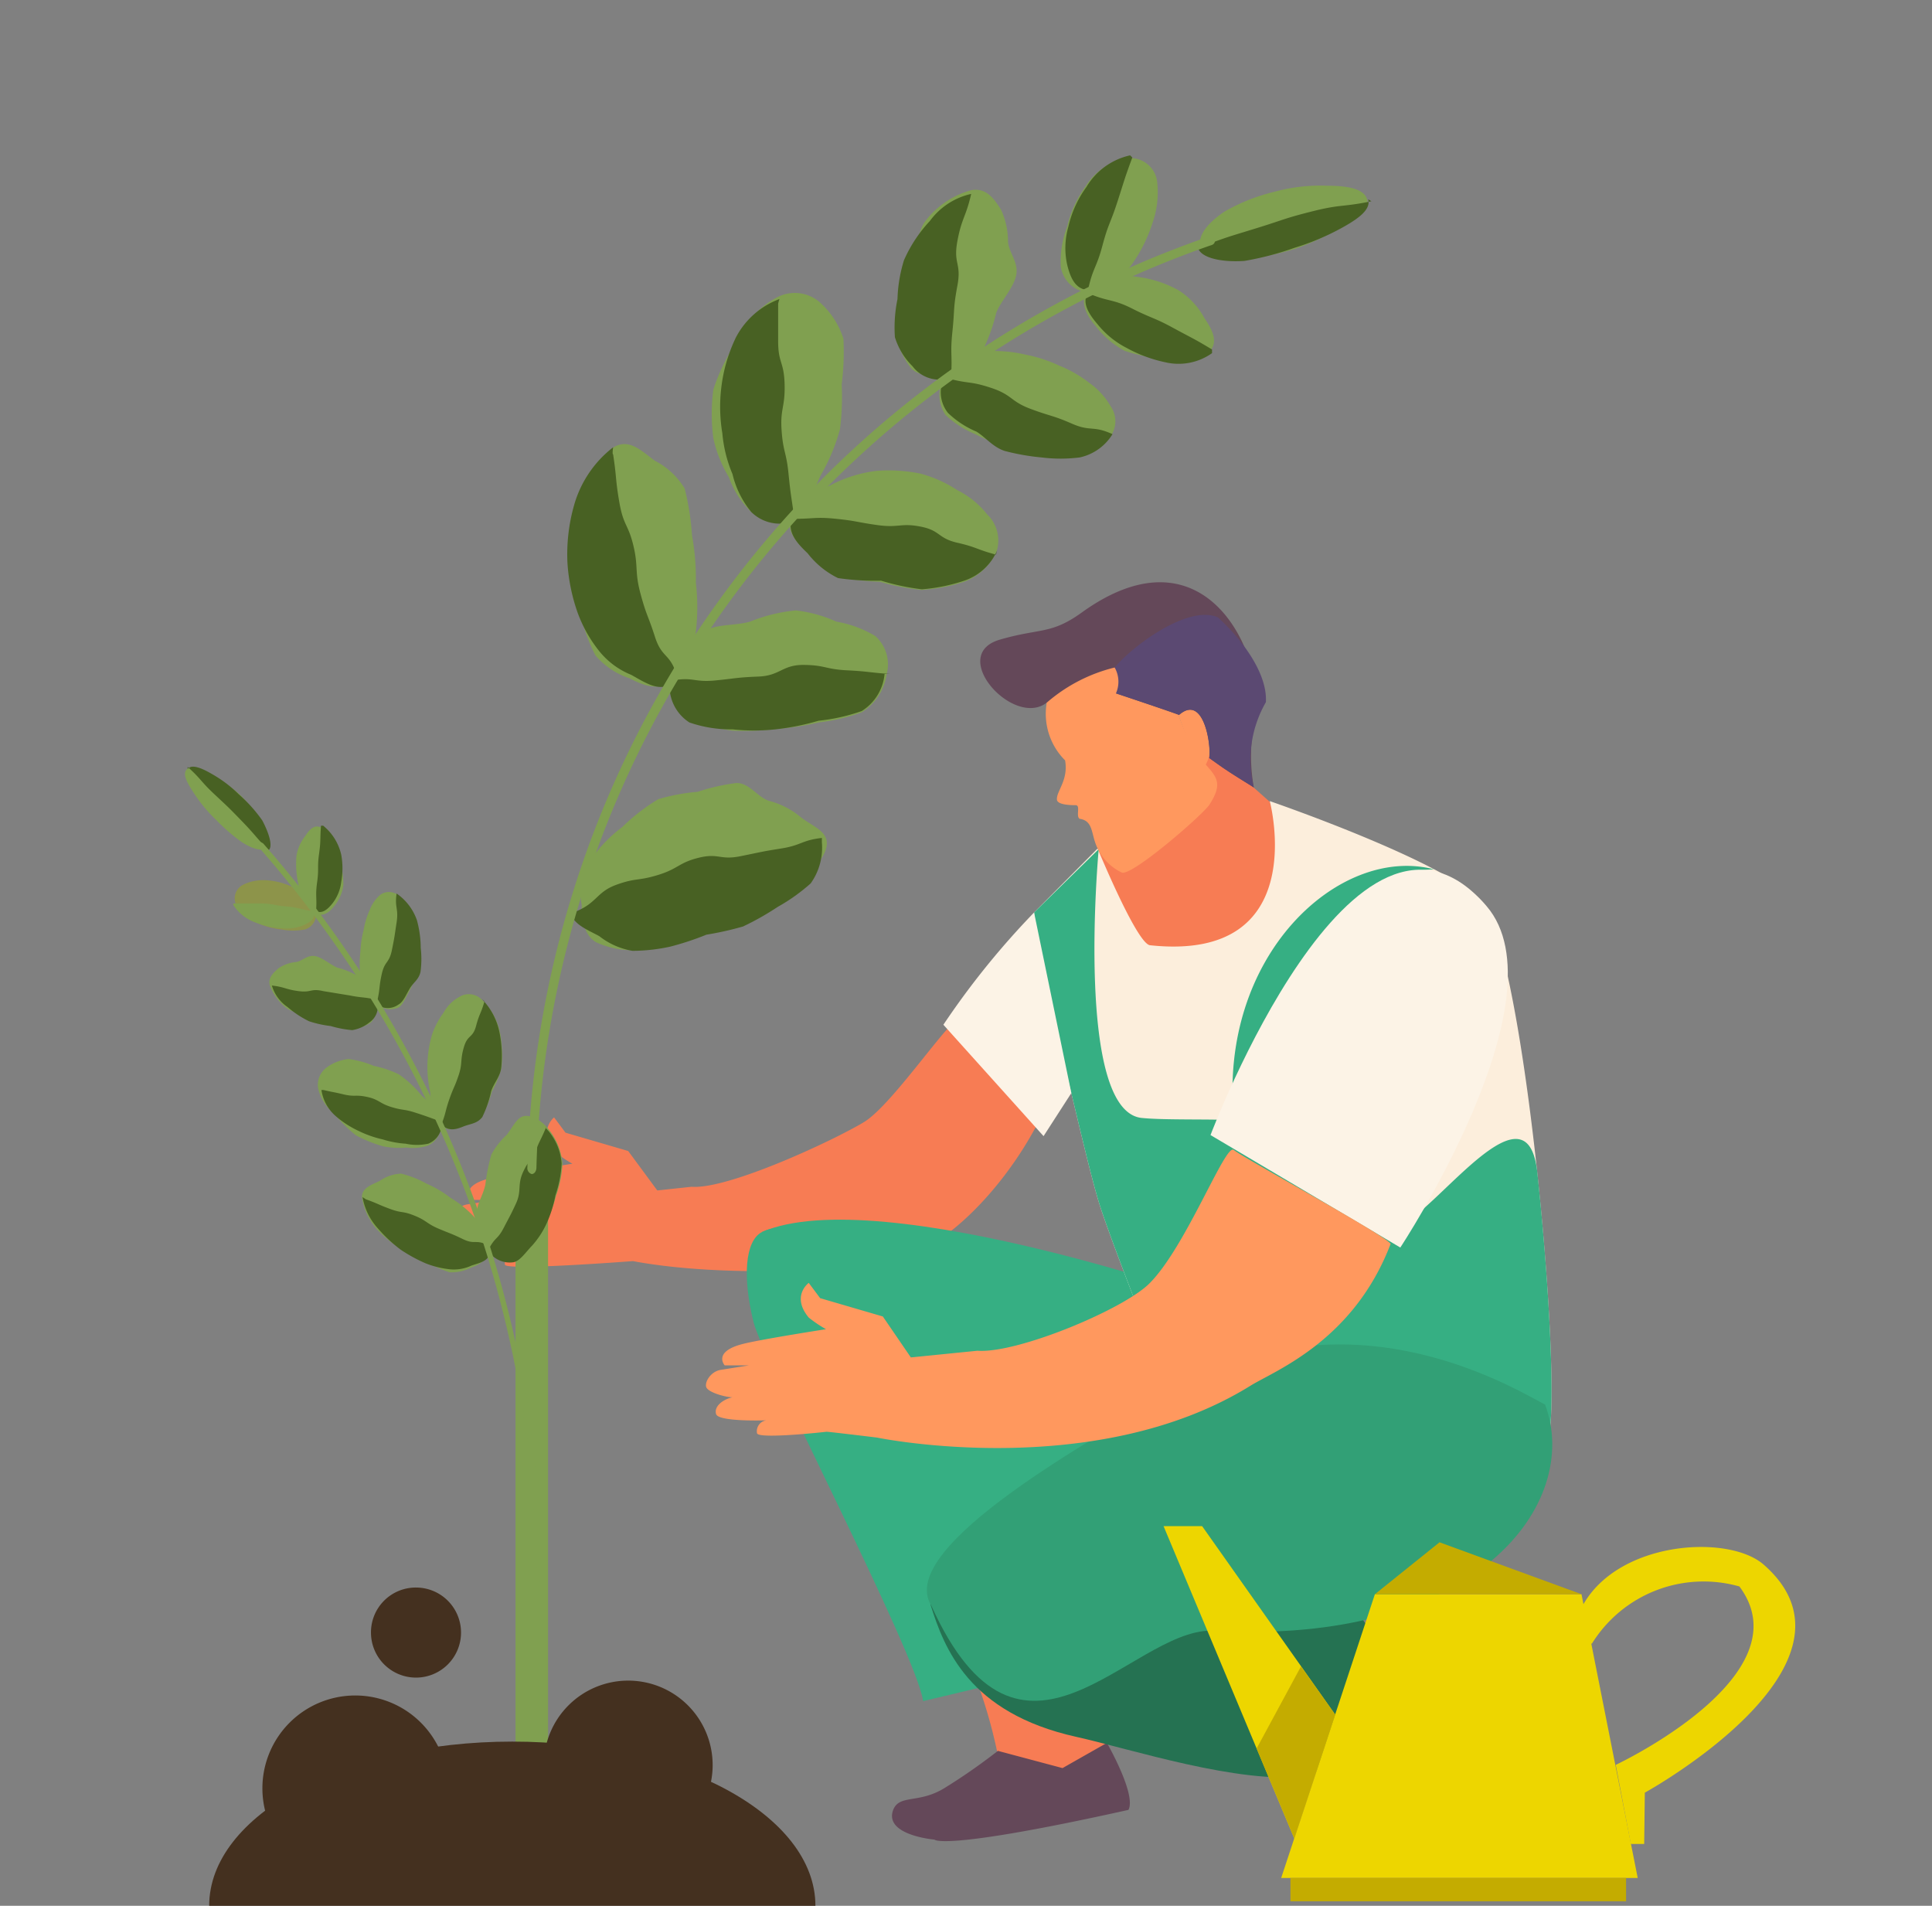 <svg xmlns="http://www.w3.org/2000/svg" viewBox="0 0 89.68 88.45"><rect x="0" y="0" width="89.68" height="88.45" fill="#808080" stroke="none"/><defs><style>.a{fill:#f77c54;}.b{fill:#36af83;}.c{fill:#644859;}.d{fill:#fceedc;}.e{fill:#fcf3e6;}.f{fill:#ff985e;}.g{fill:#257252;}.h{fill:#32a076;}.i{fill:#5b4972;}.j{fill:#80a050;}.k{fill:#486123;}.l{fill:#8d944a;}.m{fill:#44301f;}.n{fill:#edd600;}.o{fill:#c4ac00;}</style></defs><path class="a" d="M21.67,55.9,23,55.69H21.87s-.58-.64.86-1c.88-.22,3.84-.68,3.84-.68a5.9,5.9,0,0,1-.8-.54c-.83-1-.05-1.61-.05-1.61l.53.71,2.91.85,1.35,1.83,1.59-.17c1.72.13,6.61-2.16,8-3s4.21-5.17,4.56-4.86,3.9,3.45,4.05,3.77c-1.4,3.32-4.05,6.15-5.93,7-2.41,1.12-9.31,1.31-13.4.54h0s-5.87.45-5.94.17a.51.51,0,0,1,.43-.6s-2.22.08-2.33-.29.34-.69.76-.78c-.32,0-1.15-.23-1.22-.48S21.22,56,21.67,55.9Z"></path><path class="a" d="M50,76.38a39.11,39.11,0,0,1,1.44,4.37c-1.78,5.35-4.78,1.74-4.92,1.85a23.1,23.1,0,0,0-1.1-4.36C45.11,76.22,47.83,72.63,50,76.38Z"></path><path class="b" d="M35.37,57.18c2-1,6.42,1.69,8.87,5.64,4.27,6,6.32,11.15,6.75,14,0,.23-8.14,2.13-8.14,2.13-.32-2.22-7.44-15.84-7.87-17.58C34.46,59.27,34.58,57.59,35.37,57.18Z"></path><path class="b" d="M35.37,57.18c5.44-2.37,21.94,3.33,23.41,4.11,1.47,3.91,3.36,9.47-7.3,8.83-3.28,0-7-4.14-9.68-5.23C39.43,62.53,35.37,57.18,35.37,57.18Z"></path><path class="c" d="M43.82,83c-1.19.72-2.07.27-2.36,1-.44,1.18,1.92,1.38,1.92,1.38s.36.54,9-1.38c.38-.71-1-3.11-1-3.11l-2.06,1.17-3-.8A27.33,27.33,0,0,1,43.82,83Z"></path><path class="a" d="M53.62,48c2.84.61,7.68-8.69,7.68-8.69L56.11,34.7,51,39.41S51.43,47.49,53.62,48Z"></path><path class="d" d="M49.38,49.41c.21.56,1.17,5,1.7,6.62.88,2.68,4.28,11.13,4.28,11.13s11.47,1.13,16.5-.35c.67-2.28-.87-20.6-2.82-24.63-.89-1.84-10.1-5-10.1-5s2,7.5-5.56,6.69c-.61-.07-2.43-4.49-2.43-4.49L48,42.35A37.94,37.94,0,0,0,49.38,49.41Z"></path><path class="b" d="M49.38,49.41c.21.56,1.17,5,1.7,6.62.88,2.68,4.28,11.13,4.28,11.13s11.47,1.13,16.5-.35c.35-1.19.1-6.77-.5-12.39-.55-5.14-6.23,4.24-7.13,2.31-7.78-16.62,2.34-16.38,2.34-16.38-4.39-1.16-10.06,4-9.29,11.64-1-.06-3.22,0-4.23-.1C49.86,51.7,51,39.41,51,39.41L48,42.35A37.94,37.94,0,0,0,49.38,49.41Z"></path><path class="e" d="M49.73,50.73l-1.29,2-4.65-5.17A37.49,37.49,0,0,1,48,42.35Z"></path><path class="e" d="M65,57.9l-8.81-5.22S62.89,34.93,69,42.05C72.66,46.31,65,57.9,65,57.9Z"></path><path class="f" d="M62.46,75.69s3.18-.12,3.68.71c.06.1.94,3.94,0,5.5-.74,1.25-2.21-.69-2.21-.69l-2,.27C59.93,81.33,61.43,75.69,62.46,75.69Z"></path><path class="g" d="M63.64,75.78s2.9,4.12-3,6.65c-3.09.4-8.2-1.27-10.68-1.82-5-1.11-6.13-4.12-6.76-6.11C42.92,73.57,60.06,69.07,63.64,75.78Z"></path><path class="h" d="M54,64.81c8.29-5.19,16-.53,17.72.38,1.71,4.54-3.12,11.24-15.5,10.49-3.81,0-8.83,8.06-13-1.18C41.54,71.76,51.1,66.62,54,64.81Z"></path><path class="c" d="M65.73,76.07c1.93,0,3.07,1.07,3.25,1.91.26,1.22-1.29,4.86-1.39,5.44a1.87,1.87,0,0,1-1.21,1.52c-1,.46-5,.17-5.67.06.11-.49.35-.53.72-.86a6,6,0,0,0,.8-1.94c.21-.57.6-1.31,1.43-1.28.61,0,2.25-.1,2.47-.1.07-1.91.21-1.85.21-3.4,0,0-.27-1.07-.23-1Z"></path><path class="f" d="M33.44,63.58l1.32-.21H33.64s-.58-.64.86-1c.88-.22,3.84-.68,3.84-.68a5.9,5.9,0,0,1-.8-.54c-.83-1,0-1.61,0-1.61l.53.71,2.91.85L42.28,63l3.09-.31c1.86.14,6.83-1.94,8-3.14,1.69-1.7,3.52-6.52,3.9-6.18s7.12,4,7.28,4.36c-1.72,4.51-5.37,5.88-6.5,6.58-7.25,4.5-17.34,2.41-17.34,2.41s-2.29-.28-2.35-.27-3.15.35-3.22.07a.51.51,0,0,1,.43-.6s-2.22.08-2.33-.29.34-.69.76-.78c-.32,0-1.15-.23-1.22-.48S33,63.66,33.44,63.58Z"></path><path class="f" d="M55.19,34.37c-.6-1.23-1.08-3.35-2-4s-2.3-.36-3.37,0-1.29,1.05-1.24,2.29a3.05,3.05,0,0,0,.86,2.63c.16.92-.4,1.42-.38,1.81,0,.21.43.27.87.27.24,0,0,.5.18.63.62.09.54.65.77,1.22a2.37,2.37,0,0,0,1.2,1.28c.49.15,3.81-2.73,4.07-3.17C57.06,35.91,56,35.94,55.19,34.37Z"></path><path class="f" d="M54.68,33.13c1-1.31,1.54,1.13,1.48,1.75a1.69,1.69,0,0,1-.48,1Z"></path><path class="c" d="M58.34,33a8.26,8.26,0,0,0-.14,3.55L58,36.42c-1.1-.68-1.24-.79-1.87-1.24.1-.58-.25-3-1.4-2-.41-.16-2.93-1-2.93-1s2.26-.1-.06-1.2a7.54,7.54,0,0,0-3.08,1.57c-1.51,1.36-4.72-2.13-2.26-2.86,1.88-.55,2.38-.23,3.81-1.26C55.76,24.43,58.51,29.92,58.34,33Z"></path><path class="i" d="M56.53,28.65c1.1,1,2.31,2.59,2.23,3.94a5.35,5.35,0,0,0-.56,3.95L58,36.42c-1.1-.68-1.24-.79-1.87-1.24.1-.58-.25-3-1.4-2-.41-.16-2.93-1-2.93-1a1.33,1.33,0,0,0-.06-1.2C52.55,30,55.14,28.05,56.53,28.65Z"></path><rect class="j" x="23.93" y="55.38" width="1.51" height="30.17"></rect><path class="j" d="M15.94,41.07a1.91,1.91,0,0,1-.44,1c-.26.34-.6.51-.93.29A2.29,2.29,0,0,1,13.84,41a4.44,4.44,0,0,1-.08-1.27,2,2,0,0,1,.41-.93c.23-.36.47-.57.82-.35a2,2,0,0,1,.72,1.29A4,4,0,0,1,15.94,41.07Z"></path><path class="k" d="M15,38.32l-.1,0c-.05.65,0,.66-.09,1.31s0,.68-.09,1.32,0,.71-.05,1.34l-.09-.05c.33.22.6,0,.85-.31a2,2,0,0,0,.41-1,3.55,3.55,0,0,0,0-1.26A2.43,2.43,0,0,0,15,38.32Z"></path><path class="j" d="M11.09,36.84a6.45,6.45,0,0,1,1,1.25c.35.58.45,1.06.27,1.25s-.64.07-1.17-.28a8.63,8.63,0,0,1-1.15-1,6.87,6.87,0,0,1-1-1.19c-.37-.55-.56-.93-.39-1.14s.55-.08,1.12.25A5.69,5.69,0,0,1,11.09,36.84Z"></path><path class="k" d="M8.71,35.69v-.1c.65.59.59.66,1.23,1.26s.64.59,1.25,1.22.58.65,1.17,1.29l.12.09c.19-.19,0-.8-.31-1.38a6.87,6.87,0,0,0-1.09-1.21,5.85,5.85,0,0,0-1.23-.93C9.27,35.59,8.88,35.48,8.71,35.69Z"></path><path class="j" d="M19.33,45A3.21,3.21,0,0,1,19,46c-.17.3-.3.66-.52.77a1,1,0,0,1-1-.16,2.72,2.72,0,0,1-.75-1.26,5.16,5.16,0,0,1,0-1.19,4.66,4.66,0,0,1,.15-1,3.69,3.69,0,0,1,.28-.92,1.71,1.71,0,0,1,.49-.71.69.69,0,0,1,.88.06,2.1,2.1,0,0,1,.69,1.12,4.42,4.42,0,0,1,.27,1.28A4.08,4.08,0,0,1,19.33,45Z"></path><path class="k" d="M18.41,41.47h0c-.1.65.1.69,0,1.34s-.09.66-.22,1.29-.33.48-.47,1.11-.07.68-.22,1.29l0,.12a.84.84,0,0,0,1,0c.22-.12.34-.44.52-.74s.42-.41.5-.78A4.47,4.47,0,0,0,19.53,44a5,5,0,0,0-.18-1.3A2.51,2.51,0,0,0,18.41,41.47Z"></path><path class="j" d="M22.83,50.67a4.5,4.5,0,0,1-.46,1.12,1.59,1.59,0,0,1-.89.47c-.38.15-.73.26-1-.06a2.93,2.93,0,0,1-.51-1.51A5.31,5.31,0,0,1,20.06,48a3.69,3.69,0,0,1,.53-1,1.81,1.81,0,0,1,.71-.72.84.84,0,0,1,1.06.11,3,3,0,0,1,.86,1.59,5.88,5.88,0,0,1,.06,1.58A5.08,5.08,0,0,1,22.83,50.67Z"></path><path class="k" d="M22.36,46.36l.13.11c-.17.6-.23.54-.39,1.14s-.39.38-.57,1-.05.72-.24,1.29-.23.54-.43,1.11-.15.62-.37,1.18l0,0c.31.32.66.24,1,.1s.66-.13.9-.45a5.25,5.25,0,0,0,.41-1.2c.14-.41.43-.68.47-1.12a5.48,5.48,0,0,0-.08-1.58A3.06,3.06,0,0,0,22.36,46.36Z"></path><path class="j" d="M25.34,56.74a4.45,4.45,0,0,1-.64,1.07,1.93,1.93,0,0,1-.92.55,1,1,0,0,1-1.15-.27,3.49,3.49,0,0,1-.5-1.76c0-.47.29-.83.4-1.35a8.47,8.47,0,0,1,.28-1.4,3.55,3.55,0,0,1,.71-.91c.26-.33.44-.74.73-.85s.78.09,1.12.48A2.94,2.94,0,0,1,26.11,54a5.25,5.25,0,0,1-.3,1.5A5.7,5.7,0,0,1,25.34,56.74Z"></path><path class="k" d="M25.34,52.36l.06-.17c-.24.61-.27.58-.52,1.17s-.35.48-.61,1.06-.05.86-.32,1.44-.28.57-.57,1.13-.4.41-.7,1l0,.09a1.19,1.19,0,0,0,1.17.5c.3-.07.55-.46.85-.77a4.09,4.09,0,0,0,.66-1,5.57,5.57,0,0,0,.42-1.33,5.38,5.38,0,0,0,.29-1.48A2.65,2.65,0,0,0,25.34,52.36Z"></path><path class="l" d="M13.07,43.14a3,3,0,0,0,1.08,0,.74.74,0,0,0,.5-.9,2.2,2.2,0,0,0-1.13-1.1,3.31,3.31,0,0,0-1.21-.29,2.12,2.12,0,0,0-1,.2.71.71,0,0,0-.36.92,1.78,1.78,0,0,0,1,.87A3.81,3.81,0,0,0,13.07,43.14Z"></path><path class="j" d="M10.83,42l0-.07c.61,0,.6,0,1.22,0s.63.09,1.24.14.65.15,1.27.22l0-.07c.12.39-.13.58-.52.74a2.12,2.12,0,0,1-1,.12,3.73,3.73,0,0,1-1.13-.25A2,2,0,0,1,10.83,42Z"></path><path class="j" d="M15.32,47.51a4.72,4.72,0,0,0,1,.23,1.89,1.89,0,0,0,.85-.25c.28-.2.23-.62.15-1a1.85,1.85,0,0,0-.61-1.13,3.58,3.58,0,0,0-1.05-.45c-.32-.13-.72-.5-1.07-.54s-.57.24-.85.28a1.72,1.72,0,0,0-.8.28c-.26.22-.5.45-.42.79a2.33,2.33,0,0,0,.8,1.08c.28.21.65.17,1,.33A5.49,5.49,0,0,0,15.32,47.51Z"></path><path class="k" d="M12.62,45.74l0,0c.61.07.63.18,1.24.26s.55-.14,1.15,0l1.22.2c.61.12.6.06,1.21.19l.08.16a.88.88,0,0,1-.37.9,1.69,1.69,0,0,1-.8.36,5,5,0,0,1-1-.19,5.11,5.11,0,0,1-1-.22,4.57,4.57,0,0,1-1-.66A1.84,1.84,0,0,1,12.62,45.74Z"></path><path class="j" d="M17.78,53.2a3.67,3.67,0,0,0,1.08.06,2.26,2.26,0,0,0,1-.09,1,1,0,0,0,.59-1,2.57,2.57,0,0,0-.87-1.31,4.88,4.88,0,0,0-1.07-1,4.8,4.8,0,0,0-1.16-.39,4.48,4.48,0,0,0-1.17-.32,2.09,2.09,0,0,0-1,.38,1,1,0,0,0-.41,1,2.1,2.1,0,0,0,.75,1.16,6.08,6.08,0,0,0,1,1A6.16,6.16,0,0,0,17.78,53.2Z"></path><path class="k" d="M14.92,50.59l.1,0c.56.13.37.07.92.2s.54,0,1.1.12.57.3,1.13.47.55.08,1.11.26.56.19,1.12.39l.11.12a1,1,0,0,1-.63.93,2.46,2.46,0,0,1-1.05,0,4.53,4.53,0,0,1-1.07-.2,5,5,0,0,1-1.11-.39,4.56,4.56,0,0,1-1.09-.71A2,2,0,0,1,14.92,50.59Z"></path><path class="j" d="M19.74,58.54a6.42,6.42,0,0,0,1.13.51,2,2,0,0,0,1-.22c.4-.14.74-.33.76-.8A2.72,2.72,0,0,0,22,56.47a4.88,4.88,0,0,0-1.09-.88,5.24,5.24,0,0,0-1.12-.66,4.71,4.71,0,0,0-1.17-.46,1.88,1.88,0,0,0-1,.34c-.39.19-.82.32-.82.75a2.89,2.89,0,0,0,.71,1.51,5.73,5.73,0,0,0,1.08.88A6.6,6.6,0,0,0,19.74,58.54Z"></path><path class="k" d="M16.83,55.56l.15.1c.56.2.56.24,1.13.45s.56.08,1.13.31.56.37,1.13.61.56.21,1.12.48.58,0,1.14.27l.11.28c0,.47-.46.54-.86.68a1.93,1.93,0,0,1-1,.17,4.33,4.33,0,0,1-1.13-.28A7.15,7.15,0,0,1,18.6,58a6.69,6.69,0,0,1-1.07-1A2.89,2.89,0,0,1,16.83,55.56Z"></path><path class="j" d="M24.9,73.25A51.7,51.7,0,0,0,12,39.31c-.07-.08-.09-.18,0-.22h0c0-.05.15,0,.22.06h0A52,52,0,0,1,25.14,73.26c0,.11-.06.19-.12.19h0c-.07,0-.12-.09-.12-.2Z"></path><path class="j" d="M52.2,16.28a4.21,4.21,0,0,1-1.36-1.17c-.5-.57-.72-1.22-.32-1.69a2.77,2.77,0,0,1,2.27-.57,5.27,5.27,0,0,1,1.93.63,3.5,3.5,0,0,1,1.19,1.29c.43.62.62,1.14.23,1.55s-1.07.44-2,.32A6.81,6.81,0,0,1,52.2,16.28Z"></path><path class="k" d="M56.26,16.39v-.17c-.88-.53-.9-.51-1.8-1s-1-.44-1.91-.9-1.09-.3-2.06-.72l.09-.13c-.4.47-.13,1,.36,1.57a4.19,4.19,0,0,0,1.36,1.11,6.53,6.53,0,0,0,1.82.67A2.68,2.68,0,0,0,56.26,16.39Z"></path><path class="j" d="M60.11,11.55a11.45,11.45,0,0,1-2.34.46c-1,.07-1.76-.1-2-.53s.21-1.09,1.07-1.66a8.69,8.69,0,0,1,2.32-.92,8.06,8.06,0,0,1,2.44-.28c1.07,0,1.74.18,1.86.64s-.4.85-1.29,1.32A10.39,10.39,0,0,1,60.11,11.55Z"></path><path class="k" d="M63.51,9.25l.15.09c-1.35.28-1.39.13-2.71.46s-1.3.38-2.59.78-1.3.38-2.55.85l-.18.13c.19.43,1.13.62,2.13.55a13.7,13.7,0,0,0,2.33-.61,11.5,11.5,0,0,0,2.15-.9C63.12,10.12,63.63,9.71,63.51,9.25Z"></path><path class="j" d="M46.76,20.74a7.79,7.79,0,0,1-1.51-.6,4.5,4.5,0,0,1-1.36-.88,1.63,1.63,0,0,1-.06-1.74,3.09,3.09,0,0,1,1.85-1.21,6.19,6.19,0,0,1,1.88.14,6.71,6.71,0,0,1,1.61.52,5.68,5.68,0,0,1,1.38.79,3.41,3.41,0,0,1,1,1.09,1.21,1.21,0,0,1,0,1.4,1.87,1.87,0,0,1-1.44.74,6.06,6.06,0,0,1-1.74.12A8.45,8.45,0,0,1,46.76,20.74Z"></path><path class="k" d="M51.64,20.15h0c-.92-.42-1-.1-1.89-.49s-1-.34-1.93-.69S47,18.33,46,18,45,17.83,44,17.56l-.19,0A1.54,1.54,0,0,0,44,19.16a4.26,4.26,0,0,0,1.32.87c.42.25.76.72,1.32.9a10.47,10.47,0,0,0,1.7.3,7.14,7.14,0,0,0,1.78,0A2.37,2.37,0,0,0,51.64,20.15Z"></path><path class="j" d="M40.83,27a10,10,0,0,1-1.92-.24,3.77,3.77,0,0,1-1.42-1.11c-.53-.5-1-1-.78-1.64s1-1.11,1.86-1.5a6.15,6.15,0,0,1,2.15-.66,7.43,7.43,0,0,1,2,.13,5.91,5.91,0,0,1,1.72.77,4.07,4.07,0,0,1,1.38,1.12,1.68,1.68,0,0,1,.45,1.69A2.66,2.66,0,0,1,44.76,27a7.89,7.89,0,0,1-2,.38A11.43,11.43,0,0,1,40.83,27Z"></path><path class="k" d="M46.29,25.54l-.06.2c-.91-.24-.87-.34-1.79-.55s-.78-.57-1.71-.75-1,.07-2-.07-.94-.19-1.91-.29-1,0-2,0c0,0-.06-.06-.06-.06-.23.66.2,1.16.73,1.66a4,4,0,0,0,1.41,1.15,12,12,0,0,0,2,.12,10.85,10.85,0,0,0,1.89.4,8.19,8.19,0,0,0,2-.41A2.54,2.54,0,0,0,46.29,25.54Z"></path><path class="j" d="M36,33.83a10.54,10.54,0,0,1-2,.08,4.65,4.65,0,0,1-1.81-.61c-.65-.41-1.24-.93-1.15-1.67a3.85,3.85,0,0,1,1.58-2.28c.6-.42,1.4-.28,2.2-.5a7.57,7.57,0,0,1,2.12-.52,6.25,6.25,0,0,1,1.88.52,5.23,5.23,0,0,1,1.81.67,1.76,1.76,0,0,1,.53,1.76A2.49,2.49,0,0,1,40,33.06a8.77,8.77,0,0,1-2,.47A12,12,0,0,1,36,33.83Z"></path><path class="k" d="M41.06,31.28s.25,0,.25,0c-1-.07-1-.12-2-.17s-1-.24-2-.25-1.09.5-2.1.54-1,.08-2,.18-1-.17-2,0a.67.67,0,0,0-.12.06A2,2,0,0,0,32,33.53a5.82,5.82,0,0,0,2,.32,9.38,9.38,0,0,0,2,0,11.68,11.68,0,0,0,2-.4A8.6,8.6,0,0,0,40,33,2.27,2.27,0,0,0,41.06,31.28Z"></path><path class="j" d="M32.73,43.22a15,15,0,0,1-1.67.46,11,11,0,0,1-1.72.42,4,4,0,0,1-1.67-.37C27.1,43.4,27,42.64,27,42a2.88,2.88,0,0,1,.4-2.07,6.58,6.58,0,0,1,1.49-1.55,8.85,8.85,0,0,1,1.67-1.29,9,9,0,0,1,1.82-.34,9.49,9.49,0,0,1,1.81-.41c.62,0,1,.7,1.55.84a3.76,3.76,0,0,1,1.41.73c.51.41,1.21.63,1.23,1.2s-.54,1.09-1,1.63A6.69,6.69,0,0,1,36.06,42a12.46,12.46,0,0,1-1.58.95C34,43.22,33.32,43,32.73,43.22Z"></path><path class="k" d="M38.15,39.09l0-.2c-.95.11-.94.34-1.89.49s-.95.17-1.9.36-1-.16-1.93.07-.94.51-1.89.8-1,.12-1.92.45-.91.84-1.86,1.23l-.32-.1c.07.69.8.94,1.38,1.26a3.4,3.4,0,0,0,1.54.68,8.39,8.39,0,0,0,1.73-.19,13,13,0,0,0,1.7-.56A14.67,14.67,0,0,0,34.49,43a12.82,12.82,0,0,0,1.61-.91A8.56,8.56,0,0,0,37.63,41,2.85,2.85,0,0,0,38.15,39.09Z"></path><path class="j" d="M49.54,10.51a4.53,4.53,0,0,0-.3,1.87,1.42,1.42,0,0,0,1.34,1.2,3.32,3.32,0,0,0,2-1.37,6.94,6.94,0,0,0,.92-1.87,4.28,4.28,0,0,0,.22-1.84,1.25,1.25,0,0,0-1.33-1.16,2.85,2.85,0,0,0-2,1.31A5.1,5.1,0,0,0,49.54,10.51Z"></path><path class="k" d="M52.46,7.21l.1.1c-.37,1-.35,1-.69,2.05s-.42,1-.7,2.05-.44,1-.67,2.06l.11,0c-.62,0-.89-.44-1.07-1.17a3.58,3.58,0,0,1,.05-1.77,5,5,0,0,1,.84-1.85A3.14,3.14,0,0,1,52.46,7.21Z"></path><path class="j" d="M41.81,13.83a7.4,7.4,0,0,0-.2,1.78,3.48,3.48,0,0,0,.66,1.45c.4.47,1.07.35,1.65.21a2.6,2.6,0,0,0,1.69-1,8,8,0,0,0,.63-1.74c.2-.54.81-1.16.93-1.76s-.35-1.06-.38-1.56a3.49,3.49,0,0,0-.33-1.49c-.33-.52-.68-1-1.35-.9A4,4,0,0,0,43,10.2c-.42.51-.36,1.17-.62,1.85A6.88,6.88,0,0,0,41.81,13.83Z"></path><path class="k" d="M45.08,9l0,0c-.24,1.07-.44,1.11-.64,2.19s.2,1,0,2.07-.12,1.06-.23,2.12,0,1-.06,2.08l-.25.13A1.55,1.55,0,0,1,42.36,17a3.22,3.22,0,0,1-.82-1.35,6.53,6.53,0,0,1,.12-1.77,6.72,6.72,0,0,1,.3-1.8,6.47,6.47,0,0,1,1.2-1.82A3.26,3.26,0,0,1,45.08,9Z"></path><path class="j" d="M33.11,20.33a5.91,5.91,0,0,0,.72,1.81,4.15,4.15,0,0,0,1,1.58,1.89,1.89,0,0,0,1.94.35c.63-.29.93-1.12,1.32-2a8.91,8.91,0,0,0,.9-2.15,11.84,11.84,0,0,0,.08-2.08,12.06,12.06,0,0,0,.08-2.12,3.79,3.79,0,0,0-1-1.6,1.77,1.77,0,0,0-2-.36,3.86,3.86,0,0,0-1.83,1.92,8.79,8.79,0,0,0-1.21,2.41A8.83,8.83,0,0,0,33.11,20.33Z"></path><path class="k" d="M36.18,13.88a1.8,1.8,0,0,0-.06.22c0,1.05,0,.69,0,1.73s.27.93.3,2-.21,1.13-.14,2.14.22,1,.32,2,.12,1,.26,2l-.09.24a1.87,1.87,0,0,1-1.9-.45A4.37,4.37,0,0,1,34,22a6.23,6.23,0,0,1-.47-1.89A7.48,7.48,0,0,1,33.48,18a7.34,7.34,0,0,1,.68-2.34A3.75,3.75,0,0,1,36.18,13.88Z"></path><path class="j" d="M26.91,28.34a8.16,8.16,0,0,0,.73,2.08,3.54,3.54,0,0,0,1.58,1.06c.69.36,1.34.58,1.93.14a4,4,0,0,0,1.15-2.3,9.71,9.71,0,0,0,0-2.28,11.07,11.07,0,0,0-.18-2.2,11.77,11.77,0,0,0-.34-2.17,3.46,3.46,0,0,0-1.39-1.29c-.62-.46-1.19-1.05-1.91-.62a5.23,5.23,0,0,0-1.81,2.72,8.27,8.27,0,0,0-.19,2.62A8.74,8.74,0,0,0,26.91,28.34Z"></path><path class="k" d="M28.46,20.76s-.05.33,0,.33c.17,1.1.1,1.14.29,2.23s.41,1,.65,2,.05,1.19.33,2.23.35,1,.67,2,.68.75,1,1.74c0,0-.19.41-.19.41-.59.44-1.23,0-1.91-.38a3.65,3.65,0,0,1-1.5-1.12,6.3,6.3,0,0,1-1-1.8,8.55,8.55,0,0,1-.46-2.28,8.33,8.33,0,0,1,.31-2.68A5.18,5.18,0,0,1,28.46,20.76Z"></path><path class="j" d="M24.48,54.17A47,47,0,0,1,56.05,11a.26.26,0,0,1,.35.1h0c0,.11,0,.24-.21.29h0A46.64,46.64,0,0,0,24.9,54.19c0,.17-.1.3-.22.3h0a.29.29,0,0,1-.2-.32Z"></path><path class="m" d="M23.78,80.83c7.77,0,14.07,3.41,14.07,7.62H9.71C9.71,84.24,16,80.83,23.78,80.83Z"></path><path class="m" d="M25.24,81.92A3.92,3.92,0,1,0,29.16,78,3.92,3.92,0,0,0,25.24,81.92Z"></path><path class="m" d="M12.18,83a4.31,4.31,0,1,0,4.31-4.31A4.31,4.31,0,0,0,12.18,83Z"></path><path class="m" d="M17.22,75.77a2.09,2.09,0,1,0,2.09-2.09A2.08,2.08,0,0,0,17.22,75.77Z"></path><path class="n" d="M76.32,85.58H75.7L75,81.91s8.83-4.14,5.74-8.28a6.1,6.1,0,0,0-6.85,2.66c-.36-.16-.57-1.52-.37-1.87,1.72-2.93,6.75-3.21,8.35-1.8,5.3,4.63-5.52,10.58-5.52,10.58Z"></path><polygon class="n" points="76.02 87.16 59.47 87.16 63.82 73.99 73.41 73.99 76.02 87.16"></polygon><rect class="o" x="59.9" y="87.16" width="15.58" height="1.08"></rect><polygon class="o" points="73.41 73.99 63.82 73.99 66.82 71.58 73.41 73.99"></polygon><polygon class="n" points="61.98 79.58 60.08 85.33 54.01 70.83 55.8 70.83 61.98 79.58"></polygon><polygon class="o" points="61.98 79.58 60.08 85.33 58.33 81.15 60.39 77.34 61.98 79.58"></polygon></svg>